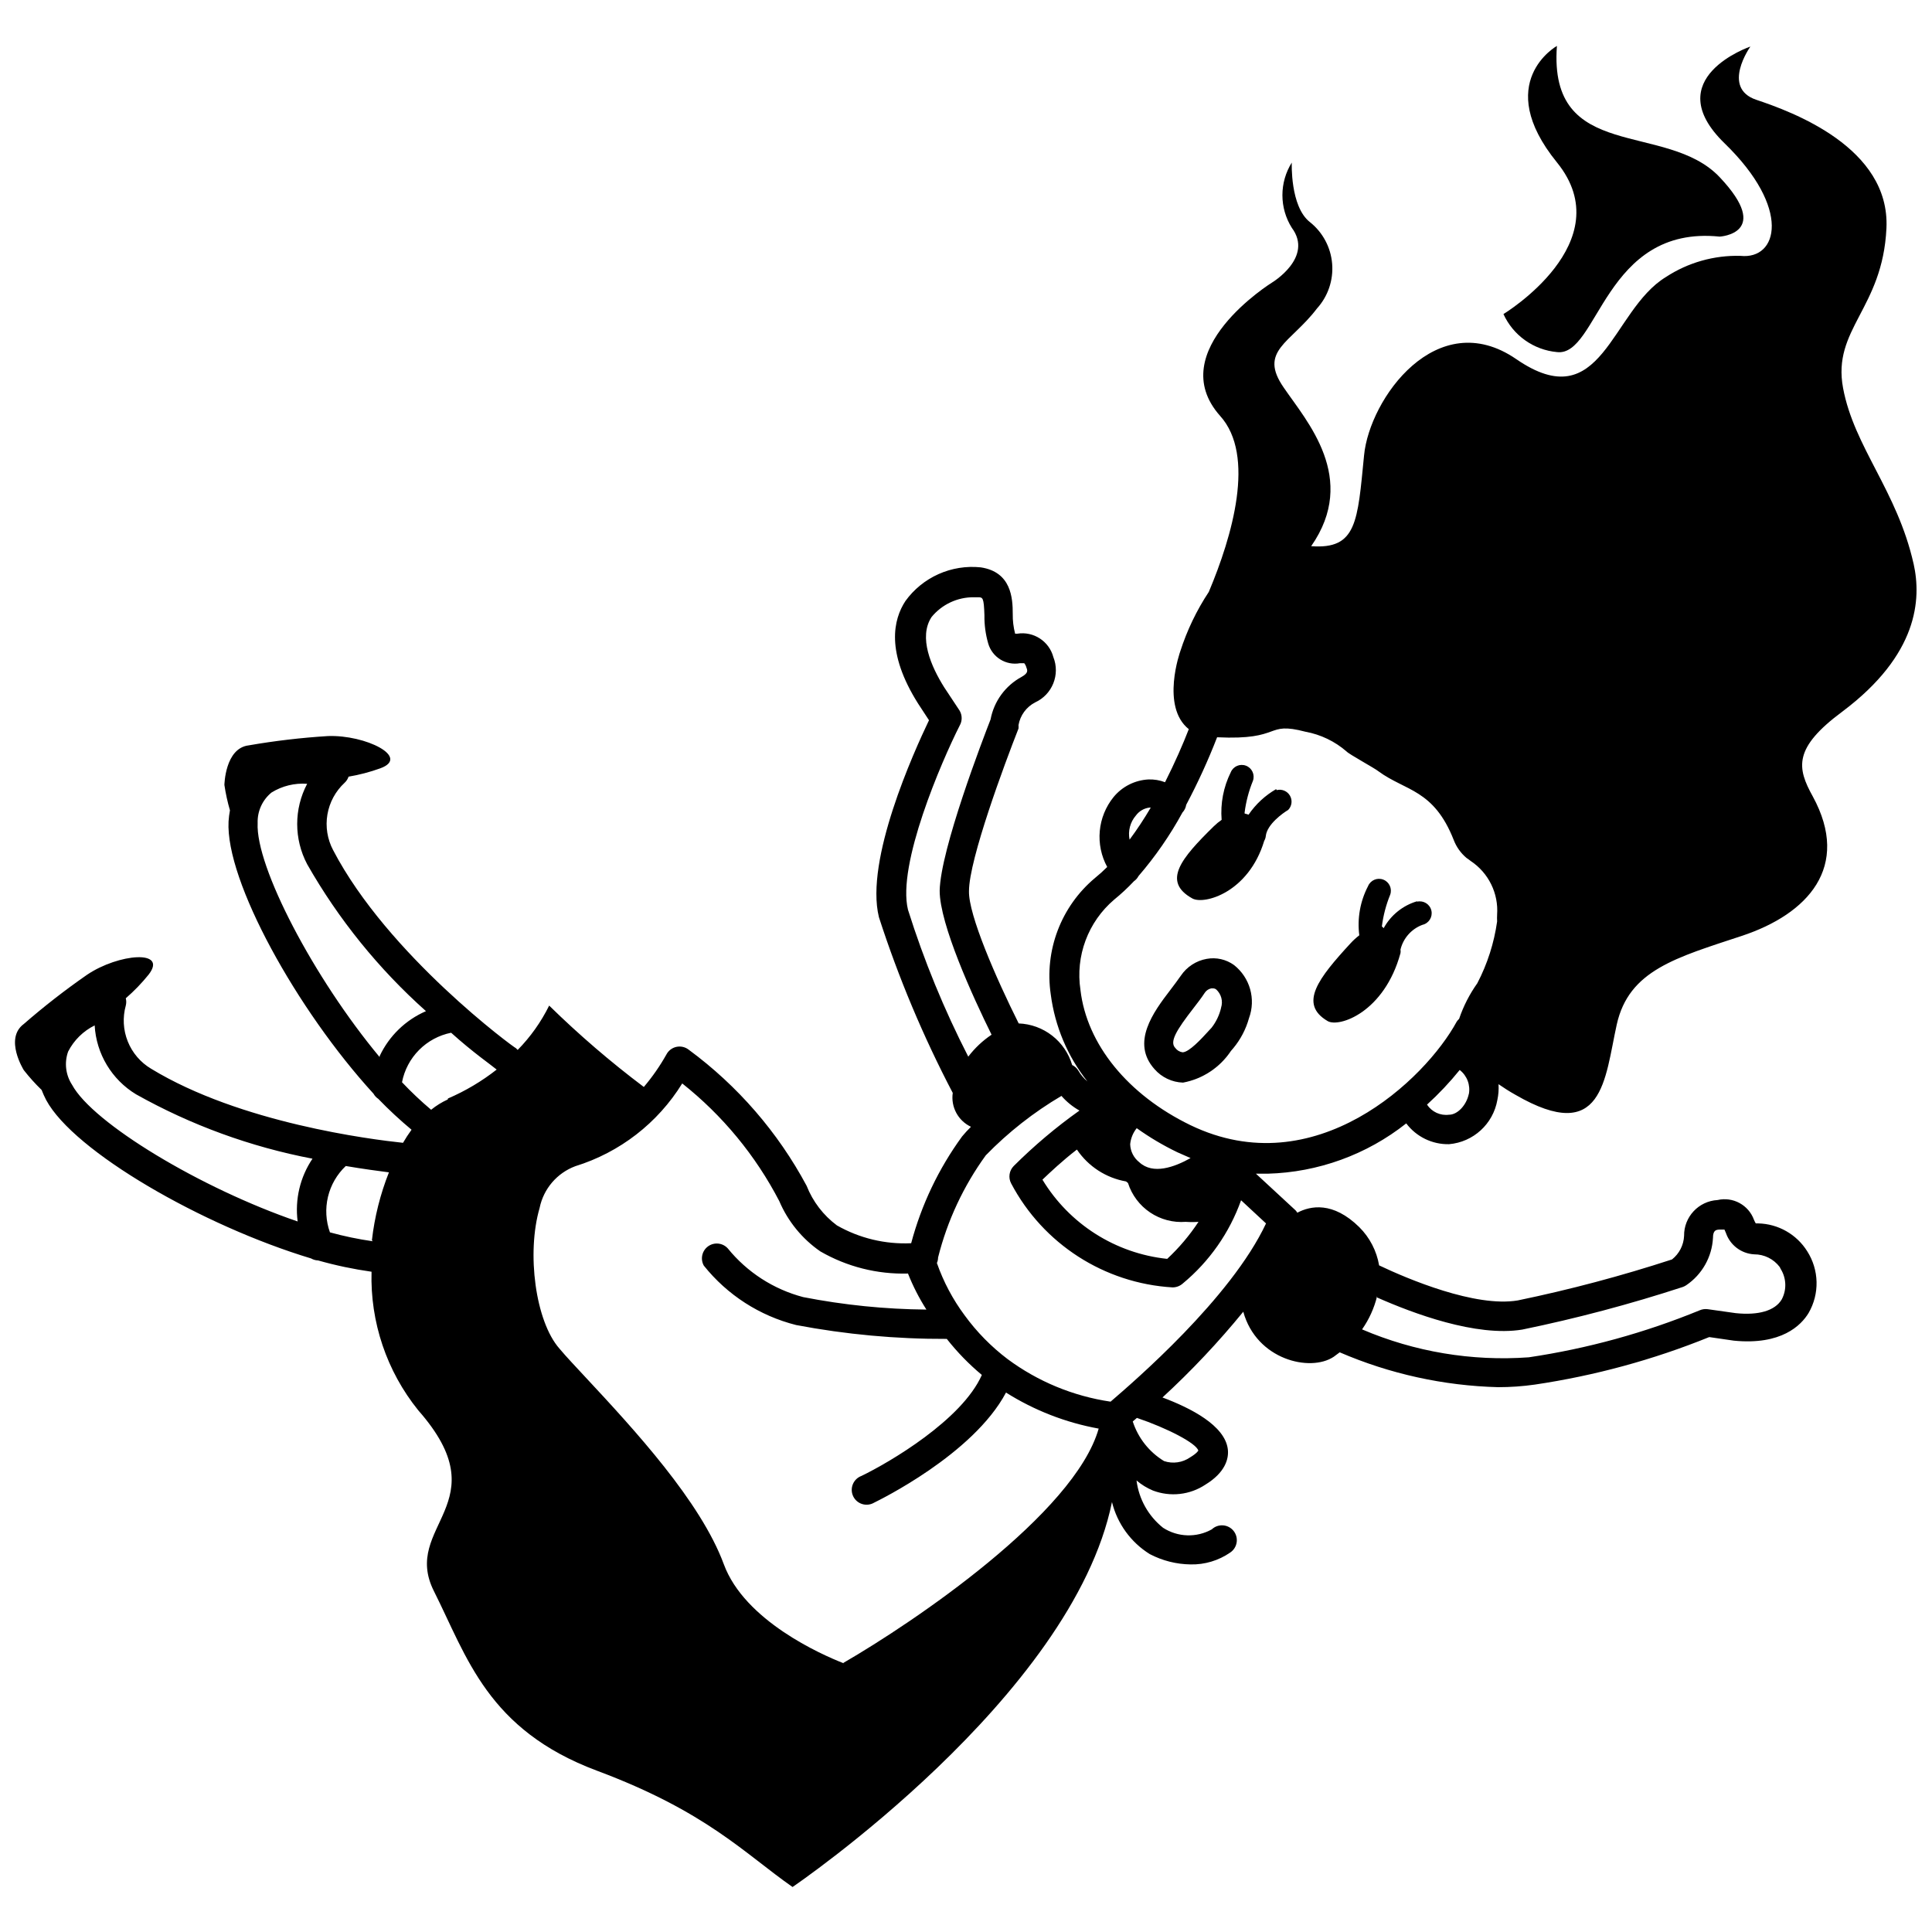 <?xml version="1.0" encoding="UTF-8"?>
<!-- Uploaded to: ICON Repo, www.svgrepo.com, Generator: ICON Repo Mixer Tools -->
<svg width="800px" height="800px" version="1.1" viewBox="144 144 512 512" xmlns="http://www.w3.org/2000/svg">
 <defs>
  <clipPath id="a">
   <path d="m148.09 156h503.81v489h-503.81z"/>
  </clipPath>
 </defs>
 <path d="m482.18 353.13c-2.914 1.68-5.406 3.992-7.297 6.769l-1.051-0.316v-0.262l0.004 0.004c0.363-2.887 1.105-5.707 2.203-8.398 0.578-1.613-0.238-3.391-1.836-4.004-1.598-0.613-3.394 0.164-4.043 1.746-1.93 3.902-2.766 8.258-2.414 12.598-0.746 0.516-1.449 1.094-2.098 1.73-8.555 8.398-13.801 14.59-5.668 19.102 3.098 1.73 14.906-1.523 19.051-15.273v0.004c0.227-0.387 0.371-0.816 0.418-1.262 0.316-3.098 4.512-6.086 5.93-6.926 0.988-1.012 1.18-2.559 0.473-3.781-0.711-1.223-2.148-1.824-3.516-1.469z"/>
 <path d="m519.55 382.84c-3.781 1.113-6.973 3.68-8.867 7.141-0.141-0.176-0.301-0.336-0.473-0.473 0.367-2.883 1.105-5.707 2.203-8.398 0.578-1.609-0.234-3.391-1.836-4.004-1.598-0.613-3.391 0.164-4.039 1.746-2.082 4.004-2.887 8.543-2.312 13.016-0.809 0.617-1.562 1.301-2.254 2.047-8.555 9.289-13.906 16.113-6.141 20.676 2.992 1.785 15.008-2.258 19.312-18 0.055-0.312 0.055-0.629 0-0.941 0.73-3.019 2.914-5.481 5.824-6.562 1.695-0.391 2.754-2.082 2.363-3.777-0.391-1.695-2.086-2.754-3.781-2.363z"/>
 <path d="m471 399.73c-2.078-1.492-4.672-2.078-7.191-1.625-2.801 0.492-5.281 2.106-6.871 4.461-0.84 1.207-1.785 2.465-2.781 3.777-4.512 5.879-10.496 13.961-4.199 20.992 1.914 2.184 4.652 3.477 7.555 3.57 5.195-0.965 9.777-3.996 12.703-8.398l0.629-0.734c1.922-2.32 3.336-5.019 4.144-7.926 1.883-5.07 0.27-10.777-3.988-14.117zm-3.41 11.387v0.004c-0.453 1.91-1.312 3.699-2.519 5.246l-0.684 0.734c-2.047 2.258-5.246 5.719-6.981 5.773-0.777-0.105-1.477-0.52-1.941-1.152-1.574-1.625 0.262-4.672 4.777-10.496 1.102-1.418 2.152-2.781 3.043-4.144v-0.004c0.402-0.598 1.023-1.012 1.73-1.152h0.371c0.316-0.008 0.629 0.082 0.891 0.262 1.367 1.223 1.883 3.137 1.312 4.879z"/>
 <path d="m542.43 227.23c1.266 2.777 3.238 5.176 5.731 6.945 2.488 1.77 5.398 2.848 8.438 3.129 10.969 1.363 12.492-33.746 43.141-30.598 0 0 14.117-0.789 0-15.742-14.117-14.957-45.449-3.672-43.141-34.793 0 0-17.215 9.656 0 30.859 17.215 21.199-14.168 40.199-14.168 40.199z"/>
 <g clip-path="url(#a)">
  <path d="m651.12 293.41c-4.356-19.363-15.742-30.859-18.684-46.551-2.938-15.691 10.496-20.992 11.492-42.402 0.996-21.41-25.086-30.859-34.48-34.008-9.395-3.148-1.574-14.117-1.574-14.117s-24.613 8.398-6.824 25.664 14.117 30.859 4.199 29.809h0.004c-7.016-0.188-13.918 1.77-19.785 5.617-14.641 8.922-16.848 37.473-39.676 21.727-20.992-14.379-38.887 10.496-40.305 25.559-1.73 17.527-1.891 24.93-14.012 24.035 12.543-18-1.156-33.062-7.242-41.984-6.824-9.812 1.73-11.754 8.766-20.992h-0.004c2.934-3.231 4.394-7.531 4.035-11.879-0.355-4.348-2.5-8.352-5.922-11.055-5.246-4.144-4.777-15.742-4.777-15.742v-0.004c-1.621 2.59-2.481 5.582-2.481 8.633 0 3.055 0.859 6.047 2.481 8.633 5.879 7.871-5.246 14.535-5.246 14.535s-29.074 18.055-13.75 35.32c9.5 10.496 3.203 31.961-2.992 46.656-3.227 4.879-5.769 10.176-7.559 15.746 0 0-5.246 14.641 2.258 20.625-1.523 3.938-3.672 8.871-6.297 14.066v-0.004c-1.406-0.539-2.906-0.789-4.41-0.734-3.598 0.195-6.945 1.887-9.234 4.672-2.082 2.574-3.352 5.711-3.652 9.008-0.297 3.297 0.387 6.609 1.973 9.516-1.051 1.051-2.098 1.996-3.203 2.887-9.035 7.551-13.488 19.262-11.754 30.91 1.094 8.418 4.449 16.379 9.707 23.039-0.965-0.816-1.781-1.793-2.414-2.887-0.391-0.637-0.953-1.145-1.625-1.469-0.91-3.09-2.769-5.816-5.312-7.793-2.539-1.977-5.641-3.106-8.859-3.227-6.035-12.07-13.328-28.812-13.172-35.059 0-8.398 9.5-33.902 13.121-43.086 0.035-0.297 0.035-0.594 0-0.891 0.441-2.594 2.074-4.824 4.406-6.035 4.559-2.078 6.68-7.367 4.828-12.02-1.125-4.203-5.25-6.879-9.551-6.191h-0.578c-0.445-1.715-0.66-3.481-0.629-5.25 0-4.144-0.367-11.125-8.5-12.332-3.816-0.395-7.668 0.223-11.168 1.789-3.5 1.566-6.527 4.023-8.773 7.133-3.203 4.879-5.246 13.539 3.359 27.184l2.887 4.41c-4.039 8.449-17.004 37-13.277 52.164h-0.004c5.195 16.062 11.746 31.652 19.574 46.602-0.539 3.731 1.422 7.375 4.828 8.977-0.84 0.84-1.68 1.73-2.363 2.57h0.004c-6.207 8.516-10.777 18.105-13.488 28.289-6.875 0.32-13.699-1.316-19.68-4.727-3.602-2.684-6.383-6.316-8.027-10.496-7.602-14.188-18.27-26.504-31.227-36.051-0.922-0.73-2.117-1.008-3.262-0.766-1.148 0.242-2.125 0.984-2.668 2.023-1.715 3.055-3.719 5.938-5.984 8.605-8.82-6.637-17.199-13.84-25.086-21.566-2.137 4.336-4.957 8.305-8.344 11.754-0.145-0.172-0.301-0.328-0.473-0.473-0.316 0-33.902-24.613-48.438-52.48-1.531-2.894-2.062-6.211-1.512-9.438s2.152-6.184 4.555-8.406c0.48-0.445 0.844-1.004 1.051-1.625 2.859-0.48 5.668-1.219 8.395-2.203 8.082-2.938-3.883-8.922-13.855-8.555-7.035 0.438-14.043 1.258-20.992 2.465-6.297 0.734-6.453 10.496-6.453 10.496 0.336 2.269 0.828 4.516 1.469 6.719-0.18 0.969-0.305 1.953-0.367 2.938-0.84 15.742 18.105 49.961 38.414 72.16 0.305 0.551 0.738 1.02 1.262 1.363 2.789 2.887 5.731 5.621 8.816 8.188-0.812 1.117-1.566 2.273-2.258 3.465-8.449-0.891-43.141-5.246-66.754-19.629-2.801-1.664-4.977-4.207-6.191-7.234-1.215-3.023-1.398-6.363-0.527-9.504 0.164-0.637 0.164-1.305 0-1.941 2.195-1.898 4.215-3.988 6.035-6.246 5.246-6.719-7.926-5.617-16.27 0-5.832 4.043-11.438 8.406-16.793 13.066-5.246 3.883 0 12.227 0 12.227 1.453 1.859 3.031 3.613 4.723 5.25 0.352 0.914 0.754 1.809 1.207 2.676 7.348 13.645 41.355 33.273 70.219 41.984 0.559 0.324 1.191 0.504 1.84 0.523 4.648 1.32 9.383 2.316 14.168 2.992-0.383 13.332 4.012 26.359 12.387 36.738 21.777 24.719-4.617 30.492 4.144 47.914 8.766 17.422 14.168 36.734 43.242 47.598 29.074 10.863 39.098 21.938 51.797 30.805 0 0 74.102-50.277 84.652-102.02 1.414 5.734 5.012 10.688 10.023 13.801 3.34 1.746 7.043 2.684 10.812 2.731 3.742 0.086 7.418-1.02 10.496-3.148 0.918-0.609 1.535-1.578 1.707-2.664 0.172-1.09-0.121-2.199-0.805-3.062-0.688-0.863-1.703-1.398-2.801-1.477-1.102-0.078-2.184 0.305-2.984 1.062-4.047 2.258-9.016 2.094-12.91-0.422-3.891-3.102-6.414-7.602-7.031-12.539 1.305 1.113 2.773 2.016 4.356 2.676 4.621 1.746 9.797 1.16 13.906-1.574 5.246-3.203 6.246-6.875 5.93-9.395-0.789-6.297-9.867-10.914-17.32-13.699h0.004c7.668-7.055 14.824-14.648 21.414-22.723 3.516 12.754 17.738 16.059 23.93 11.965l1.625-1.207c13.281 5.723 27.531 8.859 41.984 9.238 3.25 0 6.492-0.227 9.711-0.684 15.855-2.348 31.379-6.574 46.234-12.594l6.508 0.945c12.594 1.258 17.844-4.039 19.836-7.348 1.438-2.496 2.164-5.336 2.098-8.215-0.066-2.875-0.918-5.68-2.465-8.109-2.812-4.504-7.707-7.285-13.016-7.398h-0.629c-0.18-0.301-0.34-0.617-0.473-0.945-1.43-3.938-5.574-6.188-9.656-5.246-5.023 0.281-8.934 4.469-8.867 9.496-0.113 2.449-1.281 4.727-3.203 6.246-13.414 4.375-27.062 8.004-40.883 10.863-11.23 1.891-29.125-5.668-36.734-9.289-0.656-3.84-2.488-7.379-5.25-10.129-6.981-6.875-12.961-5.668-16.426-3.832v0.004c-0.133-0.227-0.293-0.438-0.473-0.633l-10.496-9.707h3.098c13.363-0.359 26.254-5.035 36.734-13.332 2.676 3.551 6.894 5.602 11.336 5.512 6.43-0.543 11.688-5.348 12.809-11.703 0.297-1.379 0.402-2.789 0.312-4.199 1.363 0.945 2.832 1.891 4.512 2.832 23.301 13.488 23.617-4.199 26.816-18.629 3.203-14.434 15.742-17.738 33.168-23.512 17.426-5.769 28.973-18.262 18.789-36.945-4.199-7.559-5.246-12.805 7.871-22.516 20.051-15.059 20.941-29.754 18.844-39.148zm-428.24 174.29c-25.77-8.816-54.316-26.082-59.777-36.211-1.711-2.613-2.098-5.879-1.047-8.816 1.539-3.004 4.004-5.434 7.031-6.93 0.418 7.523 4.523 14.359 10.969 18.262 14.566 8.172 30.355 13.93 46.758 17.059-3.293 4.879-4.691 10.797-3.934 16.637zm19.891 5.246c-3.828-0.547-7.613-1.336-11.336-2.359-1.082-3.023-1.262-6.293-0.52-9.418 0.746-3.121 2.387-5.957 4.715-8.164 4.672 0.789 8.605 1.312 11.441 1.68-2.289 5.773-3.809 11.828-4.512 18zm1.836-48.805c-17.477-20.992-32.906-50.484-32.328-62.031-0.102-3.121 1.258-6.109 3.672-8.082 2.828-1.75 6.133-2.559 9.449-2.312-3.519 6.668-3.519 14.641 0 21.309 8.312 14.602 18.949 27.754 31.488 38.941-5.41 2.344-9.777 6.578-12.281 11.914zm18.055 11.23h-0.004c-1.578 0.715-3.062 1.633-4.406 2.727-2.707-2.281-5.281-4.719-7.715-7.293 0.621-3.231 2.191-6.203 4.512-8.543 2.316-2.336 5.277-3.93 8.504-4.578 5.824 5.246 10.496 8.449 12.07 9.762-3.953 3.106-8.293 5.68-12.91 7.664zm246.29 52.48c9.5 4.199 26.238 10.496 38.469 8.5h-0.004c14.371-2.957 28.562-6.723 42.512-11.281 0.332-0.117 0.652-0.273 0.941-0.473 4.199-2.84 6.82-7.484 7.086-12.543 0-2.047 0.84-2.152 1.68-2.203h1.363l0.367 0.84v-0.004c1.094 3.266 4.07 5.535 7.508 5.723 2.656-0.008 5.168 1.234 6.769 3.359l0.262 0.523c1.523 2.453 1.625 5.535 0.262 8.082-1.785 2.992-6.191 4.25-12.176 3.621l-7.453-1.051c-0.73-0.094-1.477 0.016-2.148 0.316-14.523 5.953-29.715 10.133-45.238 12.438-15.109 1.098-30.262-1.441-44.191-7.398 1.867-2.668 3.219-5.656 3.992-8.816zm-63.922-127.74c0.863-1.172 2.176-1.93 3.621-2.098h0.316-0.004c-1.719 2.93-3.59 5.769-5.613 8.5-0.465-2.277 0.156-4.644 1.68-6.402zm13.223 107.69c1.121 0.082 2.242 0.082 3.359 0-2.363 3.586-5.148 6.879-8.293 9.812-13.695-1.441-25.93-9.211-33.062-20.992 2.047-1.941 5.246-4.984 9.133-7.977 3.012 4.465 7.711 7.516 13.016 8.449l0.523 0.418c1.02 3.191 3.09 5.945 5.871 7.812s6.113 2.738 9.453 2.477zm-14.746-20.574c0.152-1.555 0.754-3.031 1.734-4.25 3.41 2.441 7.027 4.582 10.809 6.402l3.465 1.523c-4.305 2.414-9.973 4.461-13.594 1.102-1.473-1.156-2.359-2.906-2.414-4.777zm-42.875-23.145c-6.43-12.52-11.785-25.566-16.008-38.992-2.938-11.914 8.871-39.254 13.699-48.805 0.703-1.219 0.703-2.719 0-3.938l-4.094-6.191c-3.465-5.512-6.875-13.277-3.359-18.629v-0.004c2.742-3.348 6.852-5.277 11.18-5.246h1.051c1.363 0 1.625 0 1.785 4.828h-0.004c-0.031 2.5 0.305 4.996 0.996 7.398 1.047 3.664 4.703 5.934 8.449 5.25h1.102c0.273 0.336 0.473 0.73 0.578 1.152 0.316 0.789 0.523 1.469-1.258 2.465v0.004c-4.309 2.324-7.336 6.469-8.238 11.281-1.941 4.984-13.277 34.426-13.488 45.395 0 8.871 8.766 28.078 13.75 38.152v0.004c-2.348 1.574-4.422 3.523-6.141 5.769zm-33.062 160.7c-5.93-2.309-26.238-11.285-31.75-26.238-6.141-16.637-23.723-35.688-36.734-49.645-2.57-2.781-4.934-5.246-6.824-7.504-6.352-7.191-8.766-25.297-5.246-37.312l-0.004-0.004c1.047-5.055 4.613-9.215 9.449-11.023 11.785-3.644 21.855-11.438 28.336-21.934 10.672 8.461 19.438 19.086 25.715 31.172 2.293 5.379 6.059 10 10.867 13.328 7.051 4.078 15.102 6.113 23.246 5.879 1.32 3.332 2.957 6.531 4.883 9.551-10.961-0.098-21.887-1.203-32.645-3.305-7.867-2.07-14.871-6.59-19.996-12.91-1.344-1.48-3.586-1.719-5.211-0.551-1.625 1.168-2.113 3.371-1.137 5.117 6.211 7.777 14.801 13.309 24.453 15.742 13.164 2.5 26.539 3.731 39.938 3.676 2.754 3.5 5.867 6.703 9.289 9.551-5.246 11.914-24.508 23.195-31.906 26.766-1.035 0.379-1.863 1.18-2.281 2.203-0.418 1.023-0.387 2.176 0.086 3.176 0.473 0.996 1.344 1.75 2.402 2.074 1.055 0.324 2.199 0.191 3.152-0.371 1.156-0.578 26.238-12.754 34.953-29.18h-0.004c7.5 4.731 15.84 7.973 24.562 9.555-6.402 22.512-48.965 51.273-67.648 62.082zm93.992-56.363s-0.316 0.684-2.152 1.785c-2.019 1.41-4.59 1.781-6.926 0.996-3.934-2.391-6.875-6.117-8.293-10.496l1.102-0.945c8.082 2.731 15.742 6.719 16.27 8.66zm17.949-60.195c-9.34 19.891-35.109 41.984-41.195 47.23h-0.004c-9.887-1.457-19.262-5.332-27.289-11.281-4.344-3.289-8.18-7.195-11.387-11.598-3.137-4.223-5.613-8.895-7.348-13.855 0.199-0.465 0.309-0.965 0.312-1.469 2.449-9.754 6.742-18.945 12.648-27.082 5.953-6.113 12.695-11.41 20.047-15.742 1.355 1.559 2.973 2.875 4.777 3.883-6.207 4.406-12.031 9.324-17.426 14.695-1.211 1.223-1.488 3.094-0.68 4.617 8.461 16.027 24.68 26.477 42.77 27.551 1.008 0.004 1.984-0.371 2.731-1.047 7.035-5.824 12.363-13.441 15.43-22.043zm53.738-34.32c-0.629 2.992-2.992 5.512-5.246 5.512l-0.004-0.004c-2.293 0.301-4.555-0.742-5.824-2.676 3.117-2.836 6.012-5.906 8.66-9.184 1.961 1.52 2.894 4.019 2.414 6.453zm7.504-47.547c-0.035 0.609-0.035 1.223 0 1.836-0.805 5.715-2.578 11.254-5.246 16.371-2.059 2.902-3.688 6.082-4.828 9.449-0.242 0.215-0.453 0.461-0.633 0.734-8.293 15.273-37.523 43.348-70.535 27.445-16.582-8.031-27.5-21.41-29.18-35.844h0.004c-1.371-8.984 2.004-18.035 8.922-23.93 1.855-1.508 3.609-3.137 5.246-4.883 0.508-0.348 0.922-0.816 1.207-1.363 4.473-5.188 8.375-10.832 11.652-16.844 0.531-0.566 0.879-1.281 0.996-2.047 3.078-5.801 5.812-11.777 8.188-17.898 17.527 0.84 12.543-4.305 23.406-1.469 4.043 0.738 7.816 2.551 10.918 5.25 0.578 0.684 7.609 4.512 8.449 5.246 7.137 5.246 14.641 4.723 19.941 18.211 0.703 1.832 1.859 3.457 3.359 4.723l0.523 0.367 0.629 0.473c2.316 1.543 4.184 3.672 5.41 6.168 1.227 2.5 1.77 5.277 1.57 8.055z"/>
 </g>
</svg>